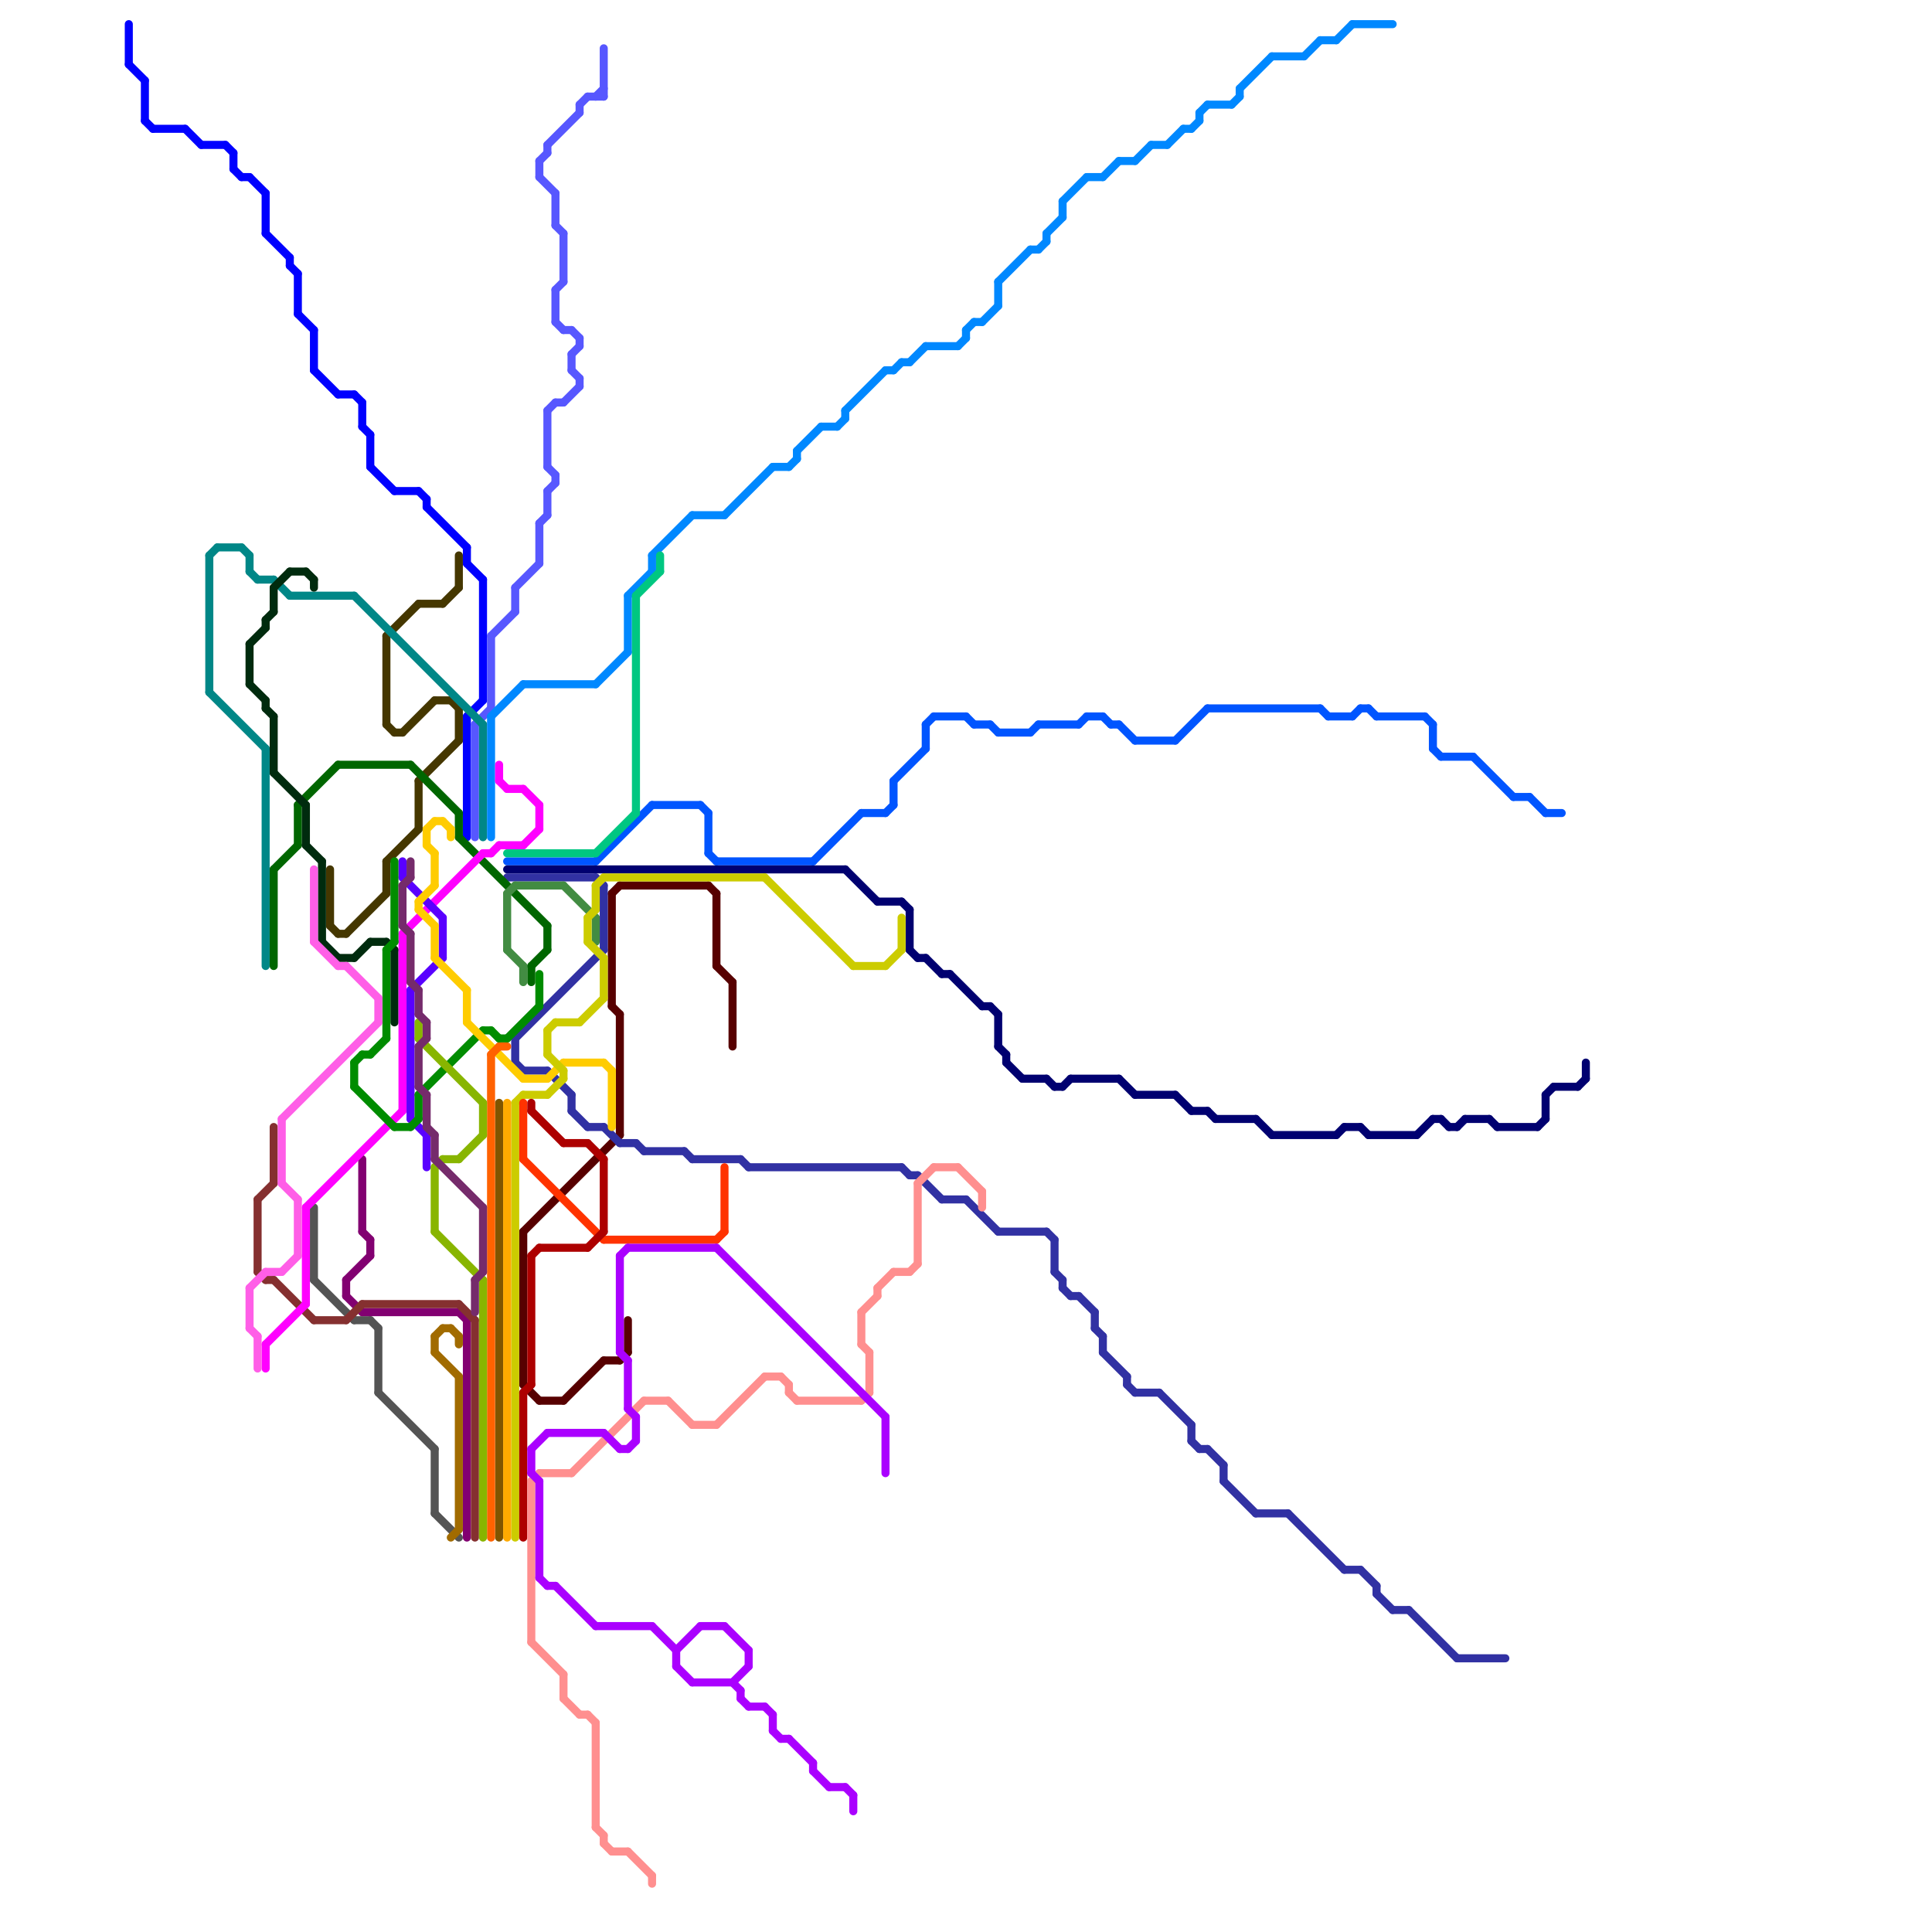 
<svg version="1.1" xmlns="http://www.w3.org/2000/svg" viewBox="0 0 240 240">
<style>line { stroke-width: 1; fill: none; stroke-linecap: round; stroke-linejoin: round; } .c0 { stroke: #453700 } .c1 { stroke: #545454 } .c2 { stroke: #570000 } .c3 { stroke: #805500 } .c4 { stroke: #820071 } .c5 { stroke: #853030 } .c6 { stroke: #0000ff } .c7 { stroke: #5757ff } .c8 { stroke: #008787 } .c9 { stroke: #0088ff } .c10 { stroke: #0055ff } .c11 { stroke: #000070 } .c12 { stroke: #3131a3 } .c13 { stroke: #00c781 } .c14 { stroke: #006600 } .c15 { stroke: #428c42 } .c16 { stroke: #002b0e } .c17 { stroke: #ff00ff } .c18 { stroke: #5900ff } .c19 { stroke: #008c00 } .c20 { stroke: #ffcc00 } .c21 { stroke: #cccc00 } .c22 { stroke: #ffaa00 } .c23 { stroke: #ff6200 } .c24 { stroke: #88b500 } .c25 { stroke: #ff3300 } .c26 { stroke: #ad0000 } .c27 { stroke: #ff5ee7 } .c28 { stroke: #752b6b } .c29 { stroke: #ff8f8f } .c30 { stroke: #aa00ff } .c31 { stroke: #a16b00 }</style><line class="c0" x1="57" y1="69" x2="57" y2="73"/><line class="c0" x1="55" y1="75" x2="57" y2="73"/><line class="c0" x1="48" y1="107" x2="52" y2="103"/><line class="c0" x1="50" y1="91" x2="54" y2="87"/><line class="c0" x1="52" y1="75" x2="55" y2="75"/><line class="c0" x1="43" y1="116" x2="48" y2="111"/><line class="c0" x1="52" y1="97" x2="57" y2="92"/><line class="c0" x1="48" y1="107" x2="48" y2="111"/><line class="c0" x1="41" y1="115" x2="42" y2="116"/><line class="c0" x1="54" y1="87" x2="56" y2="87"/><line class="c0" x1="41" y1="108" x2="41" y2="115"/><line class="c0" x1="48" y1="79" x2="48" y2="90"/><line class="c0" x1="56" y1="87" x2="57" y2="88"/><line class="c0" x1="48" y1="79" x2="52" y2="75"/><line class="c0" x1="42" y1="116" x2="43" y2="116"/><line class="c0" x1="48" y1="90" x2="49" y2="91"/><line class="c0" x1="49" y1="91" x2="50" y2="91"/><line class="c0" x1="52" y1="97" x2="52" y2="103"/><line class="c0" x1="57" y1="88" x2="57" y2="92"/><line class="c1" x1="46" y1="164" x2="47" y2="165"/><line class="c1" x1="54" y1="180" x2="54" y2="188"/><line class="c1" x1="54" y1="188" x2="57" y2="191"/><line class="c1" x1="44" y1="164" x2="46" y2="164"/><line class="c1" x1="47" y1="165" x2="47" y2="173"/><line class="c1" x1="47" y1="173" x2="54" y2="180"/><line class="c1" x1="39" y1="159" x2="44" y2="164"/><line class="c1" x1="39" y1="150" x2="39" y2="159"/><line class="c2" x1="70" y1="174" x2="75" y2="169"/><line class="c2" x1="65" y1="153" x2="65" y2="172"/><line class="c2" x1="89" y1="111" x2="89" y2="120"/><line class="c2" x1="76" y1="111" x2="77" y2="110"/><line class="c2" x1="77" y1="169" x2="78" y2="168"/><line class="c2" x1="77" y1="126" x2="77" y2="141"/><line class="c2" x1="78" y1="164" x2="78" y2="168"/><line class="c2" x1="91" y1="122" x2="91" y2="130"/><line class="c2" x1="65" y1="153" x2="77" y2="141"/><line class="c2" x1="65" y1="172" x2="67" y2="174"/><line class="c2" x1="88" y1="110" x2="89" y2="111"/><line class="c2" x1="76" y1="125" x2="77" y2="126"/><line class="c2" x1="77" y1="110" x2="88" y2="110"/><line class="c2" x1="89" y1="120" x2="91" y2="122"/><line class="c2" x1="75" y1="169" x2="77" y2="169"/><line class="c2" x1="76" y1="111" x2="76" y2="125"/><line class="c2" x1="67" y1="174" x2="70" y2="174"/><line class="c3" x1="62" y1="137" x2="62" y2="191"/><line class="c4" x1="43" y1="161" x2="45" y2="163"/><line class="c4" x1="58" y1="164" x2="58" y2="191"/><line class="c4" x1="43" y1="159" x2="43" y2="161"/><line class="c4" x1="46" y1="154" x2="46" y2="156"/><line class="c4" x1="45" y1="163" x2="57" y2="163"/><line class="c4" x1="45" y1="153" x2="46" y2="154"/><line class="c4" x1="57" y1="163" x2="58" y2="164"/><line class="c4" x1="45" y1="144" x2="45" y2="153"/><line class="c4" x1="43" y1="159" x2="46" y2="156"/><line class="c5" x1="34" y1="140" x2="34" y2="147"/><line class="c5" x1="32" y1="149" x2="34" y2="147"/><line class="c5" x1="45" y1="162" x2="57" y2="162"/><line class="c5" x1="59" y1="164" x2="59" y2="191"/><line class="c5" x1="34" y1="159" x2="39" y2="164"/><line class="c5" x1="32" y1="158" x2="33" y2="159"/><line class="c5" x1="33" y1="159" x2="34" y2="159"/><line class="c5" x1="43" y1="164" x2="45" y2="162"/><line class="c5" x1="57" y1="162" x2="59" y2="164"/><line class="c5" x1="39" y1="164" x2="43" y2="164"/><line class="c5" x1="32" y1="149" x2="32" y2="158"/><line class="c6" x1="16" y1="3" x2="16" y2="8"/><line class="c6" x1="58" y1="68" x2="58" y2="70"/><line class="c6" x1="31" y1="22" x2="33" y2="24"/><line class="c6" x1="39" y1="41" x2="39" y2="46"/><line class="c6" x1="19" y1="16" x2="23" y2="16"/><line class="c6" x1="46" y1="58" x2="49" y2="61"/><line class="c6" x1="45" y1="53" x2="46" y2="54"/><line class="c6" x1="33" y1="24" x2="33" y2="29"/><line class="c6" x1="44" y1="49" x2="45" y2="50"/><line class="c6" x1="25" y1="18" x2="28" y2="18"/><line class="c6" x1="23" y1="16" x2="25" y2="18"/><line class="c6" x1="58" y1="89" x2="58" y2="104"/><line class="c6" x1="29" y1="21" x2="30" y2="22"/><line class="c6" x1="33" y1="29" x2="36" y2="32"/><line class="c6" x1="16" y1="8" x2="18" y2="10"/><line class="c6" x1="30" y1="22" x2="31" y2="22"/><line class="c6" x1="29" y1="19" x2="29" y2="21"/><line class="c6" x1="49" y1="61" x2="52" y2="61"/><line class="c6" x1="37" y1="39" x2="39" y2="41"/><line class="c6" x1="18" y1="10" x2="18" y2="15"/><line class="c6" x1="52" y1="61" x2="53" y2="62"/><line class="c6" x1="37" y1="34" x2="37" y2="39"/><line class="c6" x1="18" y1="15" x2="19" y2="16"/><line class="c6" x1="58" y1="70" x2="60" y2="72"/><line class="c6" x1="46" y1="54" x2="46" y2="58"/><line class="c6" x1="60" y1="72" x2="60" y2="87"/><line class="c6" x1="45" y1="50" x2="45" y2="53"/><line class="c6" x1="28" y1="18" x2="29" y2="19"/><line class="c6" x1="39" y1="46" x2="42" y2="49"/><line class="c6" x1="53" y1="62" x2="53" y2="63"/><line class="c6" x1="36" y1="33" x2="37" y2="34"/><line class="c6" x1="53" y1="63" x2="58" y2="68"/><line class="c6" x1="42" y1="49" x2="44" y2="49"/><line class="c6" x1="58" y1="89" x2="60" y2="87"/><line class="c6" x1="36" y1="32" x2="36" y2="33"/><line class="c7" x1="70" y1="41" x2="71" y2="41"/><line class="c7" x1="72" y1="13" x2="73" y2="12"/><line class="c7" x1="59" y1="90" x2="61" y2="88"/><line class="c7" x1="67" y1="20" x2="68" y2="19"/><line class="c7" x1="64" y1="73" x2="64" y2="76"/><line class="c7" x1="68" y1="58" x2="69" y2="59"/><line class="c7" x1="71" y1="44" x2="72" y2="43"/><line class="c7" x1="69" y1="59" x2="69" y2="60"/><line class="c7" x1="69" y1="28" x2="70" y2="29"/><line class="c7" x1="70" y1="29" x2="70" y2="35"/><line class="c7" x1="61" y1="79" x2="64" y2="76"/><line class="c7" x1="68" y1="51" x2="68" y2="58"/><line class="c7" x1="67" y1="65" x2="67" y2="70"/><line class="c7" x1="70" y1="50" x2="72" y2="48"/><line class="c7" x1="71" y1="41" x2="72" y2="42"/><line class="c7" x1="69" y1="36" x2="69" y2="40"/><line class="c7" x1="69" y1="40" x2="70" y2="41"/><line class="c7" x1="68" y1="18" x2="72" y2="14"/><line class="c7" x1="68" y1="51" x2="69" y2="50"/><line class="c7" x1="74" y1="12" x2="75" y2="11"/><line class="c7" x1="67" y1="20" x2="67" y2="22"/><line class="c7" x1="64" y1="73" x2="67" y2="70"/><line class="c7" x1="59" y1="90" x2="59" y2="104"/><line class="c7" x1="69" y1="36" x2="70" y2="35"/><line class="c7" x1="68" y1="61" x2="69" y2="60"/><line class="c7" x1="69" y1="24" x2="69" y2="28"/><line class="c7" x1="72" y1="47" x2="72" y2="48"/><line class="c7" x1="68" y1="18" x2="68" y2="19"/><line class="c7" x1="71" y1="46" x2="72" y2="47"/><line class="c7" x1="72" y1="13" x2="72" y2="14"/><line class="c7" x1="71" y1="44" x2="71" y2="46"/><line class="c7" x1="72" y1="42" x2="72" y2="43"/><line class="c7" x1="73" y1="12" x2="75" y2="12"/><line class="c7" x1="61" y1="79" x2="61" y2="88"/><line class="c7" x1="69" y1="50" x2="70" y2="50"/><line class="c7" x1="75" y1="6" x2="75" y2="12"/><line class="c7" x1="67" y1="65" x2="68" y2="64"/><line class="c7" x1="68" y1="61" x2="68" y2="64"/><line class="c7" x1="67" y1="22" x2="69" y2="24"/><line class="c8" x1="32" y1="72" x2="34" y2="72"/><line class="c8" x1="36" y1="74" x2="44" y2="74"/><line class="c8" x1="30" y1="68" x2="31" y2="69"/><line class="c8" x1="26" y1="69" x2="26" y2="86"/><line class="c8" x1="27" y1="68" x2="30" y2="68"/><line class="c8" x1="26" y1="86" x2="33" y2="93"/><line class="c8" x1="60" y1="90" x2="60" y2="104"/><line class="c8" x1="26" y1="69" x2="27" y2="68"/><line class="c8" x1="33" y1="93" x2="33" y2="120"/><line class="c8" x1="31" y1="69" x2="31" y2="71"/><line class="c8" x1="34" y1="72" x2="36" y2="74"/><line class="c8" x1="44" y1="74" x2="60" y2="90"/><line class="c8" x1="31" y1="71" x2="32" y2="72"/><line class="c9" x1="98" y1="58" x2="99" y2="57"/><line class="c9" x1="124" y1="35" x2="128" y2="31"/><line class="c9" x1="129" y1="31" x2="130" y2="30"/><line class="c9" x1="132" y1="25" x2="132" y2="27"/><line class="c9" x1="65" y1="85" x2="74" y2="85"/><line class="c9" x1="113" y1="45" x2="115" y2="43"/><line class="c9" x1="154" y1="11" x2="158" y2="7"/><line class="c9" x1="86" y1="64" x2="90" y2="64"/><line class="c9" x1="141" y1="20" x2="143" y2="18"/><line class="c9" x1="154" y1="11" x2="154" y2="12"/><line class="c9" x1="81" y1="69" x2="81" y2="71"/><line class="c9" x1="61" y1="89" x2="61" y2="104"/><line class="c9" x1="168" y1="3" x2="173" y2="3"/><line class="c9" x1="130" y1="29" x2="130" y2="30"/><line class="c9" x1="104" y1="53" x2="105" y2="52"/><line class="c9" x1="81" y1="69" x2="86" y2="64"/><line class="c9" x1="130" y1="29" x2="132" y2="27"/><line class="c9" x1="132" y1="25" x2="135" y2="22"/><line class="c9" x1="148" y1="16" x2="149" y2="15"/><line class="c9" x1="143" y1="18" x2="145" y2="18"/><line class="c9" x1="119" y1="43" x2="120" y2="42"/><line class="c9" x1="120" y1="41" x2="120" y2="42"/><line class="c9" x1="111" y1="46" x2="112" y2="45"/><line class="c9" x1="164" y1="5" x2="166" y2="5"/><line class="c9" x1="121" y1="40" x2="122" y2="40"/><line class="c9" x1="162" y1="7" x2="164" y2="5"/><line class="c9" x1="128" y1="31" x2="129" y2="31"/><line class="c9" x1="158" y1="7" x2="162" y2="7"/><line class="c9" x1="122" y1="40" x2="124" y2="38"/><line class="c9" x1="135" y1="22" x2="137" y2="22"/><line class="c9" x1="147" y1="16" x2="148" y2="16"/><line class="c9" x1="120" y1="41" x2="121" y2="40"/><line class="c9" x1="105" y1="51" x2="110" y2="46"/><line class="c9" x1="153" y1="13" x2="154" y2="12"/><line class="c9" x1="145" y1="18" x2="147" y2="16"/><line class="c9" x1="96" y1="58" x2="98" y2="58"/><line class="c9" x1="74" y1="85" x2="78" y2="81"/><line class="c9" x1="99" y1="56" x2="99" y2="57"/><line class="c9" x1="112" y1="45" x2="113" y2="45"/><line class="c9" x1="78" y1="74" x2="81" y2="71"/><line class="c9" x1="99" y1="56" x2="102" y2="53"/><line class="c9" x1="61" y1="89" x2="65" y2="85"/><line class="c9" x1="166" y1="5" x2="168" y2="3"/><line class="c9" x1="124" y1="35" x2="124" y2="38"/><line class="c9" x1="150" y1="13" x2="153" y2="13"/><line class="c9" x1="149" y1="14" x2="149" y2="15"/><line class="c9" x1="110" y1="46" x2="111" y2="46"/><line class="c9" x1="102" y1="53" x2="104" y2="53"/><line class="c9" x1="78" y1="74" x2="78" y2="81"/><line class="c9" x1="105" y1="51" x2="105" y2="52"/><line class="c9" x1="139" y1="20" x2="141" y2="20"/><line class="c9" x1="137" y1="22" x2="139" y2="20"/><line class="c9" x1="90" y1="64" x2="96" y2="58"/><line class="c9" x1="115" y1="43" x2="119" y2="43"/><line class="c9" x1="149" y1="14" x2="150" y2="13"/><line class="c10" x1="116" y1="89" x2="120" y2="89"/><line class="c10" x1="170" y1="88" x2="171" y2="89"/><line class="c10" x1="190" y1="99" x2="192" y2="101"/><line class="c10" x1="115" y1="90" x2="116" y2="89"/><line class="c10" x1="178" y1="93" x2="179" y2="94"/><line class="c10" x1="107" y1="101" x2="110" y2="101"/><line class="c10" x1="178" y1="90" x2="178" y2="93"/><line class="c10" x1="63" y1="107" x2="74" y2="107"/><line class="c10" x1="134" y1="90" x2="135" y2="89"/><line class="c10" x1="150" y1="88" x2="164" y2="88"/><line class="c10" x1="111" y1="97" x2="115" y2="93"/><line class="c10" x1="141" y1="92" x2="146" y2="92"/><line class="c10" x1="179" y1="94" x2="183" y2="94"/><line class="c10" x1="171" y1="89" x2="177" y2="89"/><line class="c10" x1="115" y1="90" x2="115" y2="93"/><line class="c10" x1="146" y1="92" x2="150" y2="88"/><line class="c10" x1="168" y1="89" x2="169" y2="88"/><line class="c10" x1="110" y1="101" x2="111" y2="100"/><line class="c10" x1="123" y1="90" x2="124" y2="91"/><line class="c10" x1="120" y1="89" x2="121" y2="90"/><line class="c10" x1="139" y1="90" x2="141" y2="92"/><line class="c10" x1="183" y1="94" x2="188" y2="99"/><line class="c10" x1="88" y1="106" x2="89" y2="107"/><line class="c10" x1="121" y1="90" x2="123" y2="90"/><line class="c10" x1="188" y1="99" x2="190" y2="99"/><line class="c10" x1="164" y1="88" x2="165" y2="89"/><line class="c10" x1="165" y1="89" x2="168" y2="89"/><line class="c10" x1="128" y1="91" x2="129" y2="90"/><line class="c10" x1="137" y1="89" x2="138" y2="90"/><line class="c10" x1="169" y1="88" x2="170" y2="88"/><line class="c10" x1="89" y1="107" x2="101" y2="107"/><line class="c10" x1="177" y1="89" x2="178" y2="90"/><line class="c10" x1="81" y1="100" x2="87" y2="100"/><line class="c10" x1="138" y1="90" x2="139" y2="90"/><line class="c10" x1="87" y1="100" x2="88" y2="101"/><line class="c10" x1="101" y1="107" x2="107" y2="101"/><line class="c10" x1="88" y1="101" x2="88" y2="106"/><line class="c10" x1="111" y1="97" x2="111" y2="100"/><line class="c10" x1="124" y1="91" x2="128" y2="91"/><line class="c10" x1="135" y1="89" x2="137" y2="89"/><line class="c10" x1="192" y1="101" x2="194" y2="101"/><line class="c10" x1="129" y1="90" x2="134" y2="90"/><line class="c10" x1="74" y1="107" x2="81" y2="100"/><line class="c11" x1="123" y1="125" x2="124" y2="126"/><line class="c11" x1="170" y1="141" x2="176" y2="141"/><line class="c11" x1="197" y1="132" x2="197" y2="134"/><line class="c11" x1="176" y1="141" x2="178" y2="139"/><line class="c11" x1="113" y1="113" x2="113" y2="118"/><line class="c11" x1="118" y1="121" x2="122" y2="125"/><line class="c11" x1="124" y1="130" x2="125" y2="131"/><line class="c11" x1="156" y1="139" x2="158" y2="141"/><line class="c11" x1="158" y1="141" x2="166" y2="141"/><line class="c11" x1="186" y1="140" x2="191" y2="140"/><line class="c11" x1="130" y1="134" x2="131" y2="135"/><line class="c11" x1="125" y1="132" x2="127" y2="134"/><line class="c11" x1="113" y1="118" x2="114" y2="119"/><line class="c11" x1="115" y1="119" x2="117" y2="121"/><line class="c11" x1="181" y1="140" x2="182" y2="139"/><line class="c11" x1="112" y1="112" x2="113" y2="113"/><line class="c11" x1="192" y1="136" x2="193" y2="135"/><line class="c11" x1="169" y1="140" x2="170" y2="141"/><line class="c11" x1="132" y1="135" x2="133" y2="134"/><line class="c11" x1="124" y1="126" x2="124" y2="130"/><line class="c11" x1="192" y1="136" x2="192" y2="139"/><line class="c11" x1="127" y1="134" x2="130" y2="134"/><line class="c11" x1="150" y1="138" x2="151" y2="139"/><line class="c11" x1="125" y1="131" x2="125" y2="132"/><line class="c11" x1="151" y1="139" x2="156" y2="139"/><line class="c11" x1="179" y1="139" x2="180" y2="140"/><line class="c11" x1="182" y1="139" x2="185" y2="139"/><line class="c11" x1="148" y1="138" x2="150" y2="138"/><line class="c11" x1="196" y1="135" x2="197" y2="134"/><line class="c11" x1="178" y1="139" x2="179" y2="139"/><line class="c11" x1="191" y1="140" x2="192" y2="139"/><line class="c11" x1="131" y1="135" x2="132" y2="135"/><line class="c11" x1="193" y1="135" x2="196" y2="135"/><line class="c11" x1="109" y1="112" x2="112" y2="112"/><line class="c11" x1="117" y1="121" x2="118" y2="121"/><line class="c11" x1="146" y1="136" x2="148" y2="138"/><line class="c11" x1="114" y1="119" x2="115" y2="119"/><line class="c11" x1="185" y1="139" x2="186" y2="140"/><line class="c11" x1="133" y1="134" x2="139" y2="134"/><line class="c11" x1="166" y1="141" x2="167" y2="140"/><line class="c11" x1="63" y1="108" x2="105" y2="108"/><line class="c11" x1="139" y1="134" x2="141" y2="136"/><line class="c11" x1="141" y1="136" x2="146" y2="136"/><line class="c11" x1="105" y1="108" x2="109" y2="112"/><line class="c11" x1="122" y1="125" x2="123" y2="125"/><line class="c11" x1="180" y1="140" x2="181" y2="140"/><line class="c11" x1="167" y1="140" x2="169" y2="140"/><line class="c12" x1="140" y1="171" x2="140" y2="172"/><line class="c12" x1="137" y1="166" x2="137" y2="168"/><line class="c12" x1="156" y1="188" x2="160" y2="188"/><line class="c12" x1="79" y1="142" x2="80" y2="143"/><line class="c12" x1="171" y1="198" x2="173" y2="200"/><line class="c12" x1="93" y1="145" x2="112" y2="145"/><line class="c12" x1="117" y1="149" x2="120" y2="149"/><line class="c12" x1="131" y1="154" x2="131" y2="158"/><line class="c12" x1="130" y1="153" x2="131" y2="154"/><line class="c12" x1="144" y1="173" x2="148" y2="177"/><line class="c12" x1="65" y1="133" x2="68" y2="133"/><line class="c12" x1="85" y1="143" x2="86" y2="144"/><line class="c12" x1="150" y1="180" x2="152" y2="182"/><line class="c12" x1="160" y1="188" x2="167" y2="195"/><line class="c12" x1="64" y1="129" x2="64" y2="132"/><line class="c12" x1="77" y1="142" x2="79" y2="142"/><line class="c12" x1="68" y1="133" x2="71" y2="136"/><line class="c12" x1="120" y1="149" x2="124" y2="153"/><line class="c12" x1="73" y1="140" x2="75" y2="140"/><line class="c12" x1="152" y1="184" x2="156" y2="188"/><line class="c12" x1="141" y1="173" x2="144" y2="173"/><line class="c12" x1="63" y1="109" x2="74" y2="109"/><line class="c12" x1="75" y1="140" x2="77" y2="142"/><line class="c12" x1="173" y1="200" x2="175" y2="200"/><line class="c12" x1="92" y1="144" x2="93" y2="145"/><line class="c12" x1="64" y1="132" x2="65" y2="133"/><line class="c12" x1="136" y1="165" x2="137" y2="166"/><line class="c12" x1="152" y1="182" x2="152" y2="184"/><line class="c12" x1="71" y1="138" x2="73" y2="140"/><line class="c12" x1="167" y1="195" x2="169" y2="195"/><line class="c12" x1="132" y1="159" x2="132" y2="160"/><line class="c12" x1="75" y1="110" x2="75" y2="118"/><line class="c12" x1="175" y1="200" x2="181" y2="206"/><line class="c12" x1="80" y1="143" x2="85" y2="143"/><line class="c12" x1="133" y1="161" x2="134" y2="161"/><line class="c12" x1="132" y1="160" x2="133" y2="161"/><line class="c12" x1="124" y1="153" x2="130" y2="153"/><line class="c12" x1="134" y1="161" x2="136" y2="163"/><line class="c12" x1="114" y1="146" x2="117" y2="149"/><line class="c12" x1="74" y1="109" x2="75" y2="110"/><line class="c12" x1="71" y1="136" x2="71" y2="138"/><line class="c12" x1="148" y1="177" x2="148" y2="179"/><line class="c12" x1="112" y1="145" x2="113" y2="146"/><line class="c12" x1="113" y1="146" x2="114" y2="146"/><line class="c12" x1="86" y1="144" x2="92" y2="144"/><line class="c12" x1="169" y1="195" x2="171" y2="197"/><line class="c12" x1="181" y1="206" x2="187" y2="206"/><line class="c12" x1="136" y1="163" x2="136" y2="165"/><line class="c12" x1="64" y1="129" x2="75" y2="118"/><line class="c12" x1="137" y1="168" x2="140" y2="171"/><line class="c12" x1="131" y1="158" x2="132" y2="159"/><line class="c12" x1="171" y1="197" x2="171" y2="198"/><line class="c12" x1="140" y1="172" x2="141" y2="173"/><line class="c12" x1="148" y1="179" x2="149" y2="180"/><line class="c12" x1="149" y1="180" x2="150" y2="180"/><line class="c13" x1="74" y1="106" x2="79" y2="101"/><line class="c13" x1="82" y1="69" x2="82" y2="71"/><line class="c13" x1="63" y1="106" x2="74" y2="106"/><line class="c13" x1="79" y1="74" x2="82" y2="71"/><line class="c13" x1="79" y1="74" x2="79" y2="101"/><line class="c14" x1="66" y1="120" x2="66" y2="122"/><line class="c14" x1="34" y1="108" x2="34" y2="120"/><line class="c14" x1="66" y1="120" x2="68" y2="118"/><line class="c14" x1="57" y1="101" x2="57" y2="104"/><line class="c14" x1="68" y1="115" x2="68" y2="118"/><line class="c14" x1="37" y1="100" x2="37" y2="105"/><line class="c14" x1="37" y1="100" x2="42" y2="95"/><line class="c14" x1="57" y1="104" x2="68" y2="115"/><line class="c14" x1="42" y1="95" x2="51" y2="95"/><line class="c14" x1="34" y1="108" x2="37" y2="105"/><line class="c14" x1="51" y1="95" x2="57" y2="101"/><line class="c15" x1="64" y1="110" x2="70" y2="110"/><line class="c15" x1="63" y1="111" x2="63" y2="118"/><line class="c15" x1="70" y1="110" x2="74" y2="114"/><line class="c15" x1="65" y1="120" x2="65" y2="122"/><line class="c15" x1="63" y1="111" x2="64" y2="110"/><line class="c15" x1="63" y1="118" x2="65" y2="120"/><line class="c15" x1="74" y1="114" x2="74" y2="117"/><line class="c16" x1="39" y1="72" x2="39" y2="73"/><line class="c16" x1="31" y1="80" x2="33" y2="78"/><line class="c16" x1="38" y1="71" x2="39" y2="72"/><line class="c16" x1="40" y1="107" x2="40" y2="117"/><line class="c16" x1="46" y1="117" x2="48" y2="117"/><line class="c16" x1="38" y1="105" x2="40" y2="107"/><line class="c16" x1="34" y1="89" x2="34" y2="96"/><line class="c16" x1="36" y1="71" x2="38" y2="71"/><line class="c16" x1="38" y1="100" x2="38" y2="105"/><line class="c16" x1="33" y1="77" x2="33" y2="78"/><line class="c16" x1="31" y1="85" x2="33" y2="87"/><line class="c16" x1="31" y1="80" x2="31" y2="85"/><line class="c16" x1="40" y1="117" x2="42" y2="119"/><line class="c16" x1="34" y1="73" x2="36" y2="71"/><line class="c16" x1="34" y1="96" x2="38" y2="100"/><line class="c16" x1="44" y1="119" x2="46" y2="117"/><line class="c16" x1="33" y1="77" x2="34" y2="76"/><line class="c16" x1="33" y1="87" x2="33" y2="88"/><line class="c16" x1="48" y1="117" x2="49" y2="118"/><line class="c16" x1="33" y1="88" x2="34" y2="89"/><line class="c16" x1="49" y1="118" x2="49" y2="127"/><line class="c16" x1="42" y1="119" x2="44" y2="119"/><line class="c16" x1="34" y1="73" x2="34" y2="76"/><line class="c17" x1="63" y1="98" x2="65" y2="98"/><line class="c17" x1="38" y1="150" x2="38" y2="162"/><line class="c17" x1="67" y1="100" x2="67" y2="103"/><line class="c17" x1="33" y1="167" x2="33" y2="170"/><line class="c17" x1="65" y1="105" x2="67" y2="103"/><line class="c17" x1="50" y1="116" x2="60" y2="106"/><line class="c17" x1="62" y1="97" x2="63" y2="98"/><line class="c17" x1="62" y1="95" x2="62" y2="97"/><line class="c17" x1="50" y1="116" x2="50" y2="138"/><line class="c17" x1="33" y1="167" x2="38" y2="162"/><line class="c17" x1="38" y1="150" x2="50" y2="138"/><line class="c17" x1="62" y1="105" x2="65" y2="105"/><line class="c17" x1="61" y1="106" x2="62" y2="105"/><line class="c17" x1="60" y1="106" x2="61" y2="106"/><line class="c17" x1="65" y1="98" x2="67" y2="100"/><line class="c18" x1="51" y1="139" x2="53" y2="141"/><line class="c18" x1="53" y1="141" x2="53" y2="145"/><line class="c18" x1="55" y1="114" x2="55" y2="119"/><line class="c18" x1="50" y1="109" x2="55" y2="114"/><line class="c18" x1="50" y1="107" x2="50" y2="109"/><line class="c18" x1="51" y1="123" x2="55" y2="119"/><line class="c18" x1="51" y1="123" x2="51" y2="139"/><line class="c19" x1="44" y1="132" x2="45" y2="131"/><line class="c19" x1="48" y1="118" x2="49" y2="117"/><line class="c19" x1="61" y1="128" x2="62" y2="129"/><line class="c19" x1="49" y1="107" x2="49" y2="117"/><line class="c19" x1="48" y1="118" x2="48" y2="129"/><line class="c19" x1="67" y1="121" x2="67" y2="125"/><line class="c19" x1="60" y1="128" x2="61" y2="128"/><line class="c19" x1="44" y1="135" x2="49" y2="140"/><line class="c19" x1="51" y1="140" x2="52" y2="139"/><line class="c19" x1="52" y1="136" x2="60" y2="128"/><line class="c19" x1="45" y1="131" x2="46" y2="131"/><line class="c19" x1="49" y1="140" x2="51" y2="140"/><line class="c19" x1="46" y1="131" x2="48" y2="129"/><line class="c19" x1="63" y1="129" x2="67" y2="125"/><line class="c19" x1="62" y1="129" x2="63" y2="129"/><line class="c19" x1="44" y1="132" x2="44" y2="135"/><line class="c19" x1="52" y1="136" x2="52" y2="139"/><line class="c20" x1="52" y1="112" x2="52" y2="113"/><line class="c20" x1="52" y1="112" x2="54" y2="110"/><line class="c20" x1="76" y1="133" x2="76" y2="140"/><line class="c20" x1="53" y1="103" x2="53" y2="105"/><line class="c20" x1="70" y1="132" x2="75" y2="132"/><line class="c20" x1="54" y1="119" x2="58" y2="123"/><line class="c20" x1="58" y1="127" x2="65" y2="134"/><line class="c20" x1="55" y1="102" x2="56" y2="103"/><line class="c20" x1="53" y1="103" x2="54" y2="102"/><line class="c20" x1="54" y1="106" x2="54" y2="110"/><line class="c20" x1="75" y1="132" x2="76" y2="133"/><line class="c20" x1="53" y1="105" x2="54" y2="106"/><line class="c20" x1="68" y1="134" x2="70" y2="132"/><line class="c20" x1="58" y1="123" x2="58" y2="127"/><line class="c20" x1="54" y1="115" x2="54" y2="119"/><line class="c20" x1="54" y1="102" x2="55" y2="102"/><line class="c20" x1="56" y1="103" x2="56" y2="104"/><line class="c20" x1="52" y1="113" x2="54" y2="115"/><line class="c20" x1="65" y1="134" x2="68" y2="134"/><line class="c21" x1="72" y1="127" x2="75" y2="124"/><line class="c21" x1="64" y1="137" x2="64" y2="191"/><line class="c21" x1="68" y1="131" x2="70" y2="133"/><line class="c21" x1="74" y1="110" x2="74" y2="113"/><line class="c21" x1="106" y1="120" x2="110" y2="120"/><line class="c21" x1="68" y1="128" x2="69" y2="127"/><line class="c21" x1="68" y1="128" x2="68" y2="131"/><line class="c21" x1="112" y1="114" x2="112" y2="118"/><line class="c21" x1="70" y1="133" x2="70" y2="134"/><line class="c21" x1="69" y1="127" x2="72" y2="127"/><line class="c21" x1="73" y1="117" x2="75" y2="119"/><line class="c21" x1="75" y1="109" x2="95" y2="109"/><line class="c21" x1="110" y1="120" x2="112" y2="118"/><line class="c21" x1="75" y1="119" x2="75" y2="124"/><line class="c21" x1="64" y1="137" x2="65" y2="136"/><line class="c21" x1="65" y1="136" x2="68" y2="136"/><line class="c21" x1="73" y1="114" x2="74" y2="113"/><line class="c21" x1="74" y1="110" x2="75" y2="109"/><line class="c21" x1="95" y1="109" x2="106" y2="120"/><line class="c21" x1="73" y1="114" x2="73" y2="117"/><line class="c21" x1="68" y1="136" x2="70" y2="134"/><line class="c22" x1="63" y1="137" x2="63" y2="191"/><line class="c23" x1="61" y1="131" x2="62" y2="130"/><line class="c23" x1="61" y1="131" x2="61" y2="191"/><line class="c23" x1="62" y1="130" x2="63" y2="130"/><line class="c24" x1="55" y1="144" x2="57" y2="144"/><line class="c24" x1="60" y1="159" x2="60" y2="191"/><line class="c24" x1="52" y1="129" x2="60" y2="137"/><line class="c24" x1="57" y1="144" x2="60" y2="141"/><line class="c24" x1="60" y1="137" x2="60" y2="141"/><line class="c24" x1="54" y1="145" x2="55" y2="144"/><line class="c24" x1="54" y1="145" x2="54" y2="153"/><line class="c24" x1="54" y1="153" x2="60" y2="159"/><line class="c24" x1="52" y1="127" x2="52" y2="129"/><line class="c25" x1="65" y1="137" x2="65" y2="144"/><line class="c25" x1="90" y1="145" x2="90" y2="153"/><line class="c25" x1="89" y1="154" x2="90" y2="153"/><line class="c25" x1="65" y1="144" x2="75" y2="154"/><line class="c25" x1="75" y1="154" x2="89" y2="154"/><line class="c26" x1="65" y1="173" x2="66" y2="172"/><line class="c26" x1="75" y1="144" x2="75" y2="153"/><line class="c26" x1="67" y1="155" x2="73" y2="155"/><line class="c26" x1="66" y1="137" x2="66" y2="138"/><line class="c26" x1="73" y1="142" x2="75" y2="144"/><line class="c26" x1="70" y1="142" x2="73" y2="142"/><line class="c26" x1="65" y1="173" x2="65" y2="191"/><line class="c26" x1="66" y1="138" x2="70" y2="142"/><line class="c26" x1="66" y1="156" x2="67" y2="155"/><line class="c26" x1="73" y1="155" x2="75" y2="153"/><line class="c26" x1="66" y1="156" x2="66" y2="172"/><line class="c27" x1="47" y1="124" x2="47" y2="127"/><line class="c27" x1="35" y1="158" x2="37" y2="156"/><line class="c27" x1="35" y1="139" x2="47" y2="127"/><line class="c27" x1="42" y1="120" x2="43" y2="120"/><line class="c27" x1="31" y1="160" x2="33" y2="158"/><line class="c27" x1="39" y1="108" x2="39" y2="117"/><line class="c27" x1="31" y1="160" x2="31" y2="165"/><line class="c27" x1="31" y1="165" x2="32" y2="166"/><line class="c27" x1="43" y1="120" x2="47" y2="124"/><line class="c27" x1="35" y1="147" x2="37" y2="149"/><line class="c27" x1="37" y1="149" x2="37" y2="156"/><line class="c27" x1="33" y1="158" x2="35" y2="158"/><line class="c27" x1="39" y1="117" x2="42" y2="120"/><line class="c27" x1="32" y1="166" x2="32" y2="170"/><line class="c27" x1="35" y1="139" x2="35" y2="147"/><line class="c28" x1="53" y1="136" x2="53" y2="140"/><line class="c28" x1="54" y1="141" x2="54" y2="144"/><line class="c28" x1="60" y1="150" x2="60" y2="158"/><line class="c28" x1="52" y1="123" x2="52" y2="126"/><line class="c28" x1="51" y1="122" x2="52" y2="123"/><line class="c28" x1="53" y1="127" x2="53" y2="129"/><line class="c28" x1="52" y1="130" x2="53" y2="129"/><line class="c28" x1="52" y1="126" x2="53" y2="127"/><line class="c28" x1="52" y1="135" x2="53" y2="136"/><line class="c28" x1="50" y1="110" x2="50" y2="115"/><line class="c28" x1="51" y1="116" x2="51" y2="122"/><line class="c28" x1="50" y1="115" x2="51" y2="116"/><line class="c28" x1="51" y1="107" x2="51" y2="109"/><line class="c28" x1="59" y1="159" x2="59" y2="163"/><line class="c28" x1="53" y1="140" x2="54" y2="141"/><line class="c28" x1="54" y1="144" x2="60" y2="150"/><line class="c28" x1="52" y1="130" x2="52" y2="135"/><line class="c28" x1="59" y1="159" x2="60" y2="158"/><line class="c28" x1="50" y1="110" x2="51" y2="109"/><line class="c29" x1="98" y1="173" x2="99" y2="174"/><line class="c29" x1="66" y1="184" x2="67" y2="183"/><line class="c29" x1="97" y1="171" x2="98" y2="172"/><line class="c29" x1="71" y1="183" x2="80" y2="174"/><line class="c29" x1="114" y1="147" x2="114" y2="157"/><line class="c29" x1="75" y1="229" x2="76" y2="230"/><line class="c29" x1="113" y1="158" x2="114" y2="157"/><line class="c29" x1="98" y1="172" x2="98" y2="173"/><line class="c29" x1="114" y1="147" x2="116" y2="145"/><line class="c29" x1="122" y1="148" x2="122" y2="150"/><line class="c29" x1="76" y1="230" x2="78" y2="230"/><line class="c29" x1="107" y1="167" x2="108" y2="168"/><line class="c29" x1="74" y1="214" x2="74" y2="227"/><line class="c29" x1="107" y1="174" x2="108" y2="173"/><line class="c29" x1="74" y1="227" x2="75" y2="228"/><line class="c29" x1="70" y1="208" x2="70" y2="211"/><line class="c29" x1="107" y1="163" x2="107" y2="167"/><line class="c29" x1="95" y1="171" x2="97" y2="171"/><line class="c29" x1="83" y1="174" x2="86" y2="177"/><line class="c29" x1="86" y1="177" x2="89" y2="177"/><line class="c29" x1="107" y1="163" x2="109" y2="161"/><line class="c29" x1="78" y1="230" x2="81" y2="233"/><line class="c29" x1="99" y1="174" x2="107" y2="174"/><line class="c29" x1="70" y1="211" x2="72" y2="213"/><line class="c29" x1="75" y1="228" x2="75" y2="229"/><line class="c29" x1="80" y1="174" x2="83" y2="174"/><line class="c29" x1="67" y1="183" x2="71" y2="183"/><line class="c29" x1="116" y1="145" x2="119" y2="145"/><line class="c29" x1="66" y1="184" x2="66" y2="204"/><line class="c29" x1="108" y1="168" x2="108" y2="173"/><line class="c29" x1="119" y1="145" x2="122" y2="148"/><line class="c29" x1="109" y1="160" x2="109" y2="161"/><line class="c29" x1="81" y1="233" x2="81" y2="234"/><line class="c29" x1="111" y1="158" x2="113" y2="158"/><line class="c29" x1="109" y1="160" x2="111" y2="158"/><line class="c29" x1="72" y1="213" x2="73" y2="213"/><line class="c29" x1="66" y1="204" x2="70" y2="208"/><line class="c29" x1="89" y1="177" x2="95" y2="171"/><line class="c29" x1="73" y1="213" x2="74" y2="214"/><line class="c30" x1="95" y1="212" x2="96" y2="213"/><line class="c30" x1="77" y1="180" x2="78" y2="180"/><line class="c30" x1="78" y1="180" x2="79" y2="179"/><line class="c30" x1="77" y1="168" x2="78" y2="169"/><line class="c30" x1="74" y1="202" x2="81" y2="202"/><line class="c30" x1="90" y1="202" x2="93" y2="205"/><line class="c30" x1="78" y1="175" x2="79" y2="176"/><line class="c30" x1="98" y1="216" x2="101" y2="219"/><line class="c30" x1="93" y1="205" x2="93" y2="207"/><line class="c30" x1="106" y1="223" x2="106" y2="225"/><line class="c30" x1="91" y1="209" x2="92" y2="210"/><line class="c30" x1="93" y1="212" x2="95" y2="212"/><line class="c30" x1="69" y1="197" x2="74" y2="202"/><line class="c30" x1="68" y1="197" x2="69" y2="197"/><line class="c30" x1="96" y1="213" x2="96" y2="215"/><line class="c30" x1="66" y1="180" x2="68" y2="178"/><line class="c30" x1="92" y1="210" x2="92" y2="211"/><line class="c30" x1="101" y1="219" x2="101" y2="220"/><line class="c30" x1="89" y1="155" x2="110" y2="176"/><line class="c30" x1="78" y1="169" x2="78" y2="175"/><line class="c30" x1="67" y1="184" x2="67" y2="196"/><line class="c30" x1="105" y1="222" x2="106" y2="223"/><line class="c30" x1="79" y1="176" x2="79" y2="179"/><line class="c30" x1="84" y1="205" x2="84" y2="207"/><line class="c30" x1="77" y1="156" x2="78" y2="155"/><line class="c30" x1="75" y1="178" x2="77" y2="180"/><line class="c30" x1="81" y1="202" x2="84" y2="205"/><line class="c30" x1="77" y1="156" x2="77" y2="168"/><line class="c30" x1="84" y1="207" x2="86" y2="209"/><line class="c30" x1="92" y1="211" x2="93" y2="212"/><line class="c30" x1="96" y1="215" x2="97" y2="216"/><line class="c30" x1="66" y1="180" x2="66" y2="183"/><line class="c30" x1="78" y1="155" x2="89" y2="155"/><line class="c30" x1="68" y1="178" x2="75" y2="178"/><line class="c30" x1="87" y1="202" x2="90" y2="202"/><line class="c30" x1="86" y1="209" x2="91" y2="209"/><line class="c30" x1="91" y1="209" x2="93" y2="207"/><line class="c30" x1="66" y1="183" x2="67" y2="184"/><line class="c30" x1="67" y1="196" x2="68" y2="197"/><line class="c30" x1="101" y1="220" x2="103" y2="222"/><line class="c30" x1="110" y1="176" x2="110" y2="183"/><line class="c30" x1="103" y1="222" x2="105" y2="222"/><line class="c30" x1="84" y1="205" x2="87" y2="202"/><line class="c30" x1="97" y1="216" x2="98" y2="216"/><line class="c31" x1="54" y1="166" x2="55" y2="165"/><line class="c31" x1="54" y1="166" x2="54" y2="168"/><line class="c31" x1="56" y1="191" x2="57" y2="190"/><line class="c31" x1="54" y1="168" x2="57" y2="171"/><line class="c31" x1="56" y1="165" x2="57" y2="166"/><line class="c31" x1="57" y1="166" x2="57" y2="167"/><line class="c31" x1="55" y1="165" x2="56" y2="165"/><line class="c31" x1="57" y1="171" x2="57" y2="190"/>


</svg>

